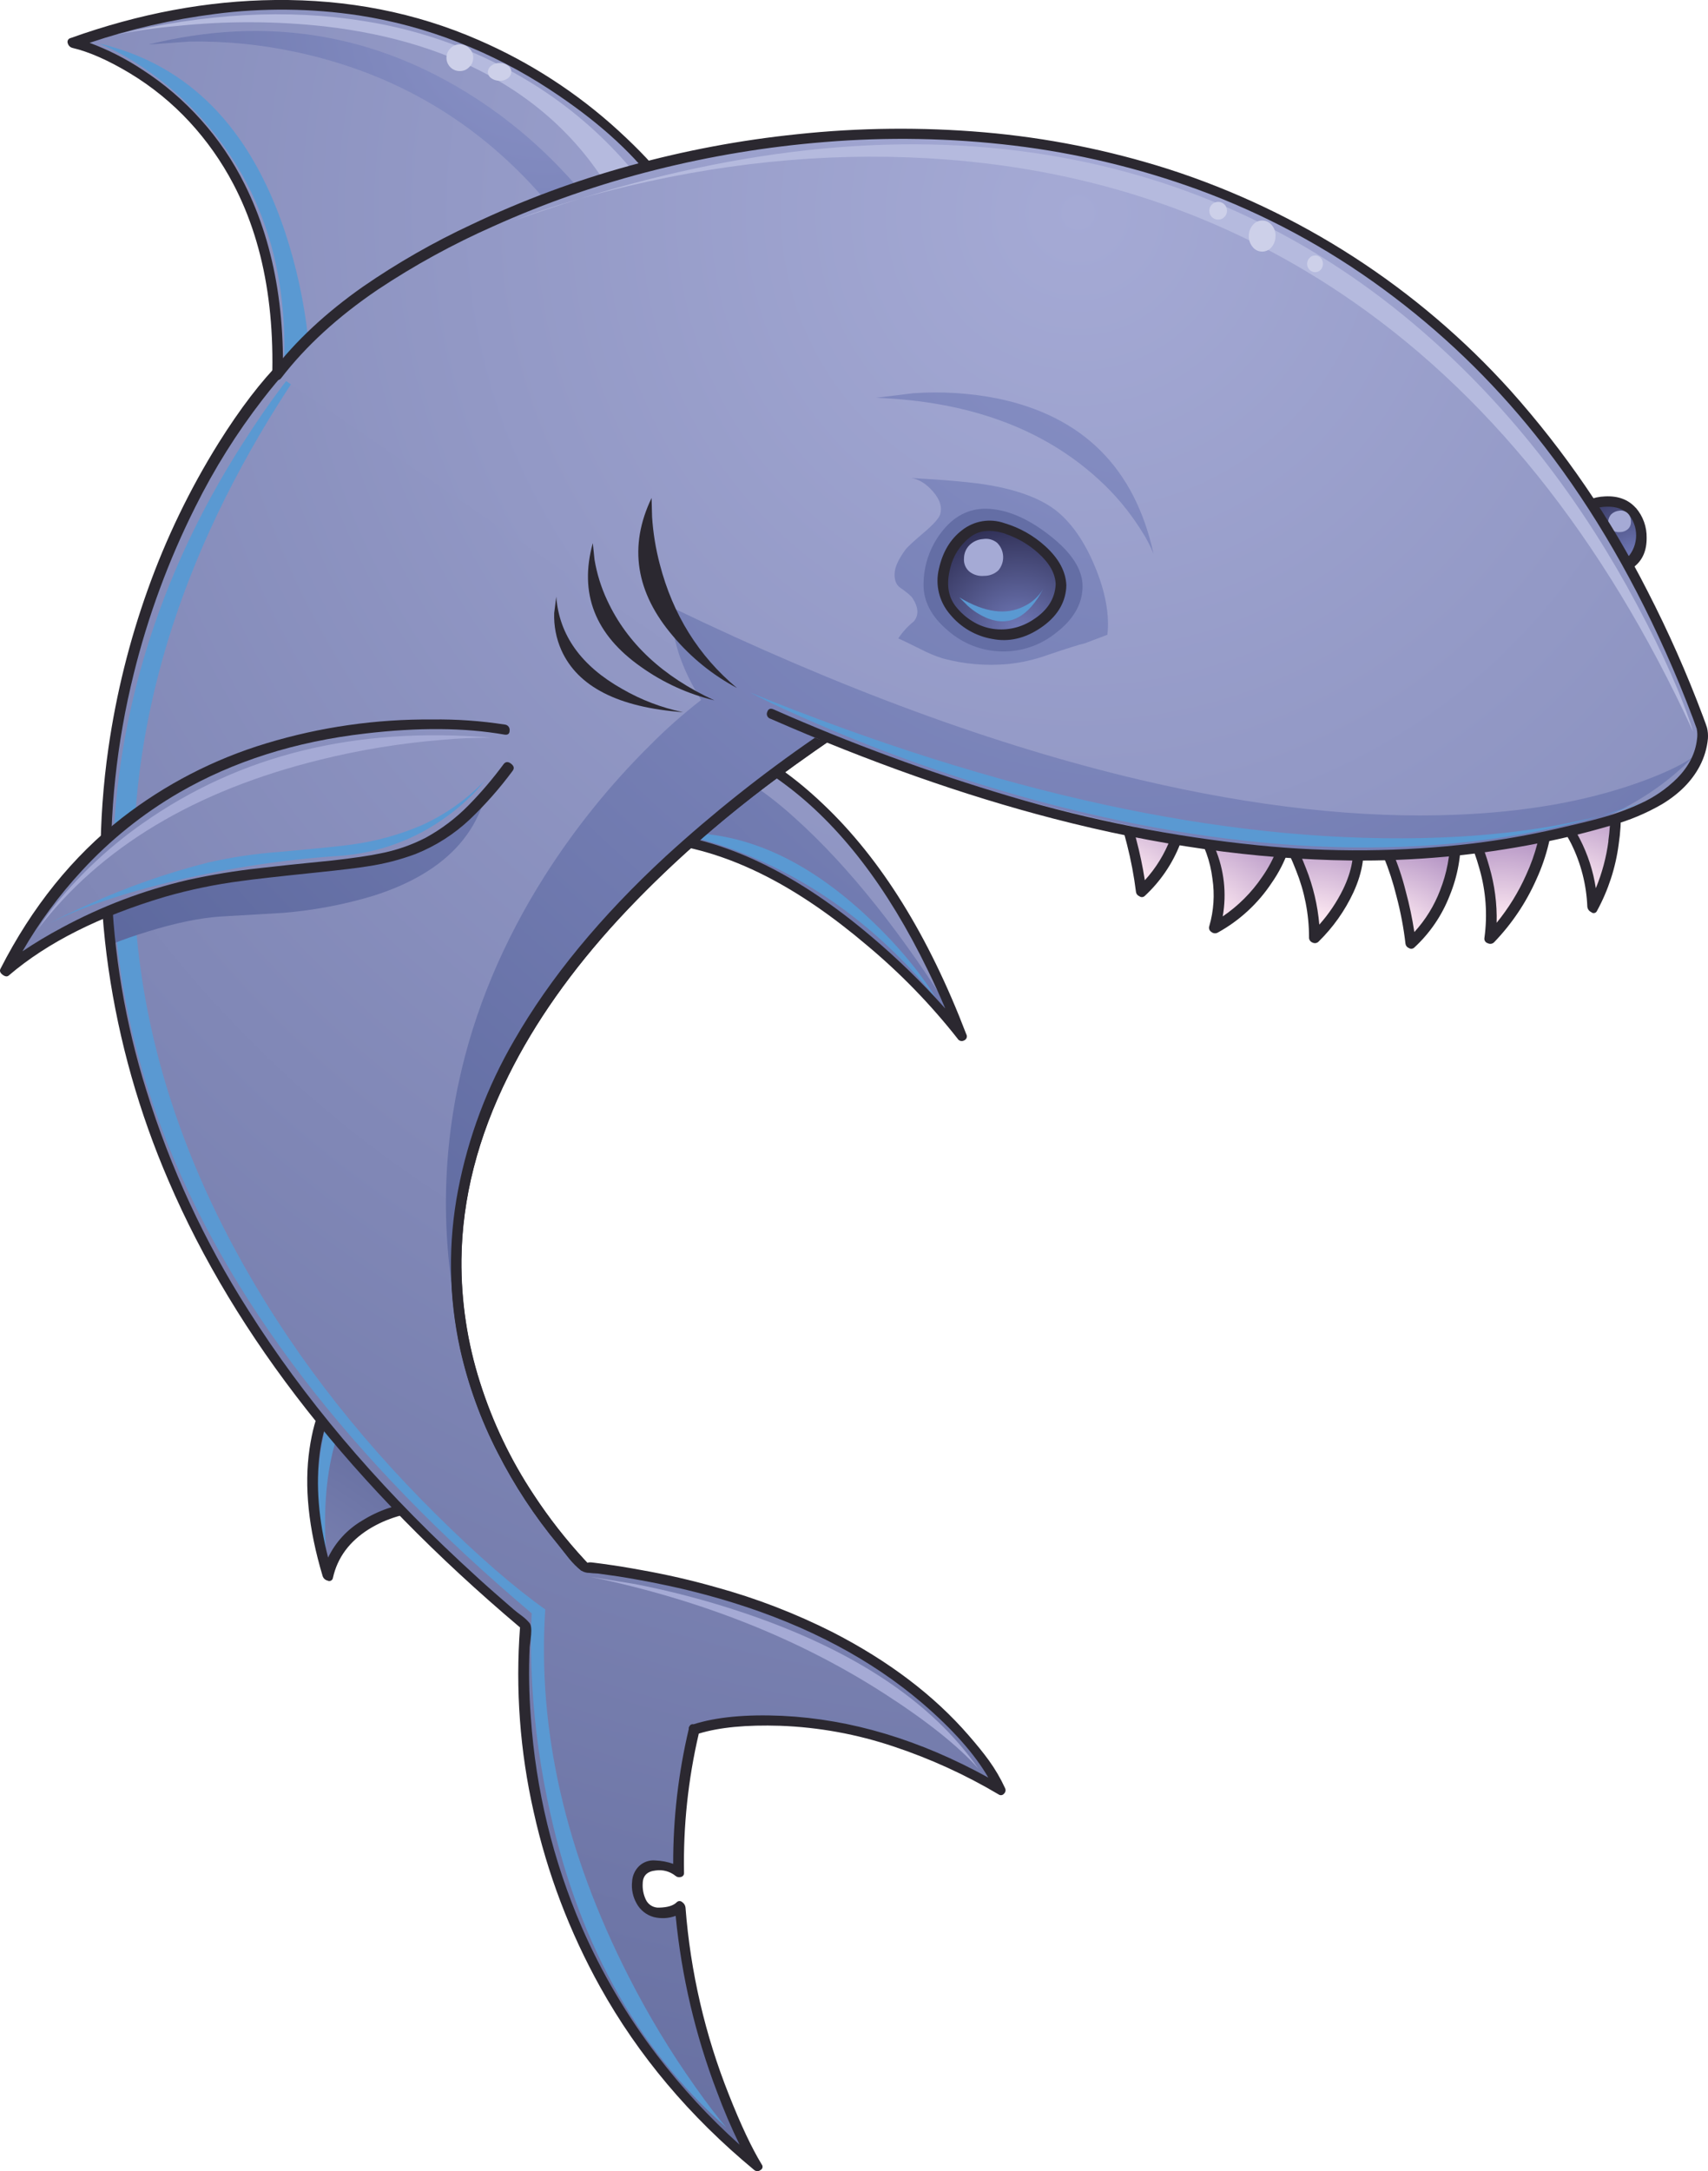 <?xml version="1.0" encoding="iso-8859-1"?>
<!-- Generator: Adobe Illustrator 20.1.0, SVG Export Plug-In . SVG Version: 6.00 Build 0)  -->
<svg version="1.0" id="Layer_1" xmlns="http://www.w3.org/2000/svg" xmlns:xlink="http://www.w3.org/1999/xlink" x="0px" y="0px"
	 viewBox="0 0 641.73 815.31" enable-background="new 0 0 641.73 815.31" xml:space="preserve">
<title>sharks_0014</title>
<radialGradient id="SVGID_1_" cx="-199.455" cy="842.305" r="207.51" gradientTransform="matrix(0.98 0.02 0.02 -0.92 221.15 1456.93)" gradientUnits="userSpaceOnUse">
	<stop  offset="0" style="stop-color:#A5AAD5"/>
	<stop  offset="1" style="stop-color:#5C6598"/>
</radialGradient>
<path fill="url(#SVGID_1_)" d="M121,532.93c-1.31,3.901-2.241,7.92-2.78,12c-1.953,14.133-0.31,29.763,4.93,46.89
	c0.913-4.167,3.16-8.383,6.74-12.65c7.133-8.5,17.327-12.947,30.58-13.34l-37.77-36.96L121,532.93z"/>
<path fill="#5A99D2" d="M130.07,531l1.86-3l-1.42-14.17c-8,16.22-11.73,32.583-11.19,49.09c0.26,8.24,1.32,14.867,3.18,19.88
	c-1.073-16.38,0.18-30.43,3.76-42.15C127.222,537.32,128.498,534.089,130.07,531z"/>
<radialGradient id="SVGID_2_" cx="-199.455" cy="842.335" r="955.32" gradientTransform="matrix(0.98 0.02 0.02 -0.92 583.84 858.63)" gradientUnits="userSpaceOnUse">
	<stop  offset="0" style="stop-color:#A5AAD5"/>
	<stop  offset="1" style="stop-color:#5C6598"/>
</radialGradient>
<path fill="url(#SVGID_2_)" d="M234.56,53.6c-12.576-12.061-26.764-22.319-42.16-30.48c-21.478-11.488-45.05-18.531-69.31-20.71
	c-30.667-2.8-62.58,1.777-95.74,13.73c4.696,1.224,9.248,2.943,13.58,5.13c10.775,5.099,20.587,12.025,29,20.47
	c27.333,27.253,38.42,66.38,33.26,117.38l145.58-89.89C244.489,63.623,239.735,58.394,234.56,53.6z"/>
<path fill="#2B2830" d="M250.58,68.64c-0.075-0.175-0.173-0.34-0.29-0.49c-3.94-5.373-9.94-11.757-18-19.15
	c-15.516-14.167-33.278-25.656-52.56-34C156.137,4.713,130.68-0.287,103.36,0C78.027,0.26,52.4,5.03,26.48,14.31
	c-0.784,0.188-1.268,0.976-1.08,1.76c0.02,0.082,0.046,0.163,0.08,0.24c0.239,0.843,0.917,1.49,1.77,1.69
	c6.253,1.467,13.467,4.657,21.64,9.57c8.238,4.983,15.738,11.096,22.28,18.16c6.508,7.041,12.059,14.908,16.51,23.4
	c12.567,23.933,17.06,53.81,13.48,89.63c-0.077,0.798,0.35,1.559,1.07,1.91c0.685,0.441,1.565,0.441,2.25,0l145.61-89.83
	c0.705-0.303,1.031-1.121,0.728-1.826C250.759,68.877,250.679,68.751,250.58,68.64 M172.08,15.84
	c12.046,4.704,23.571,10.646,34.39,17.73c17.087,11.187,30.243,22.853,39.47,35L105.55,155.2c2.76-33.653-1.783-62.32-13.63-86
	c-4.349-8.772-9.87-16.913-16.41-24.2c-6.486-7.274-13.931-13.632-22.13-18.9c-6.171-4.084-12.792-7.446-19.73-10.02
	c15.316-5.165,31.107-8.796,47.14-10.84c17.938-2.321,36.112-2.139,54,0.54C147.552,7.754,160.057,11.128,172.08,15.84z"/>
<radialGradient id="SVGID_3_" cx="-199.442" cy="812.533" r="361.92" gradientTransform="matrix(0.98 0.019 0.019 -0.98 385.082 801.242)" gradientUnits="userSpaceOnUse">
	<stop  offset="0" style="stop-color:#8C94C9"/>
	<stop  offset="1" style="stop-color:#47548A"/>
</radialGradient>
<path fill="url(#SVGID_3_)" d="M212.23,84.22l9.62-7.67c-3.361-4.583-7.036-8.927-11-13c-9.642-10.141-20.447-19.11-32.19-26.72
	C140.993,12.483,100.033,5.78,55.78,16.72l15.58-1.12c13.099-0.188,26.178,1.073,39,3.76C152,28.02,185.957,49.64,212.23,84.22z"/>
<path fill="#5A99D2" d="M50.11,23c10.032,6.225,19.072,13.921,26.82,22.83c25.107,28.78,34.42,66.033,27.94,111.76l12-13.92
	c-0.047-5.765-0.438-11.522-1.17-17.24c-1.504-13.368-4.386-26.545-8.6-39.32C93.947,47.777,70.713,24.2,37.4,16.38l3.52,1.56
	C44.072,19.461,47.139,21.15,50.11,23z"/>
<path fill="#B5BADE" d="M186.79,30.05c22.667,13.127,39.333,31.867,50,56.22L247,77c-3.225-5.373-6.955-10.426-11.14-15.09
	c-10.297-11.871-22.317-22.128-35.66-30.43c-19.325-12.039-40.883-20.049-63.38-23.55c-28.667-4.667-59.733-2.973-93.2,5.08
	c7.49-1.485,15.054-2.563,22.66-3.23c18.578-1.956,37.313-1.906,55.88,0.15C147.14,12.83,168.683,19.537,186.79,30.05z"/>
<path fill="#CDD0E9" d="M177.8,21.8c0.058-1.338-0.459-2.637-1.42-3.57c-0.903-0.99-2.18-1.556-3.52-1.56
	c-1.338-0.058-2.637,0.459-3.57,1.42c-1.996,1.908-2.068,5.073-0.16,7.069c0.003,0.004,0.007,0.007,0.01,0.011
	c0.917,0.964,2.189,1.51,3.52,1.51c1.338,0.058,2.637-0.459,3.57-1.42C177.214,24.377,177.783,23.122,177.8,21.8z"/>
<path fill="#CDD0E9" d="M192.11,27.07c0.014-0.949-0.443-1.844-1.22-2.39c-0.908-0.662-2.006-1.013-3.13-1
	c-1.104-0.064-2.195,0.266-3.08,0.93c-0.803,0.517-1.312,1.386-1.37,2.34c-0.014,0.949,0.443,1.844,1.22,2.39
	c0.913,0.653,2.008,1.003,3.13,1c1.119,0.059,2.225-0.269,3.13-0.93C191.574,28.882,192.063,28.014,192.11,27.07z"/>
<radialGradient id="SVGID_4_" cx="-199.423" cy="778.473" r="831.06" gradientTransform="matrix(0.98 0.02 0.02 -1.05 564.05 900.77)" gradientUnits="userSpaceOnUse">
	<stop  offset="0" style="stop-color:#A5AAD5"/>
	<stop  offset="1" style="stop-color:#5C6598"/>
</radialGradient>
<path fill="url(#SVGID_4_)" d="M278,282.1l-9.18-3.42l-24,35.66c26.087,1.827,53.327,14.803,81.72,38.93
	c14.2,12.08,25.793,23.967,34.78,35.66c-15.6-40.9-35.707-71.543-60.32-91.93C294.012,291.057,286.28,286.049,278,282.1z"/>
<radialGradient id="SVGID_5_" cx="-199.452" cy="812.533" r="729.16" gradientTransform="matrix(0.98 0.019 0.019 -0.98 663.262 913.342)" gradientUnits="userSpaceOnUse">
	<stop  offset="0" style="stop-color:#8C94C9"/>
	<stop  offset="1" style="stop-color:#47548A"/>
</radialGradient>
<path fill="url(#SVGID_5_)" d="M318.08,347c15.04,11.109,29.05,23.549,41.86,37.17c-20.58-33.153-41.013-58.82-61.3-77
	c-5.556-5.085-11.52-9.707-17.83-13.82l-6.4-3.57l-35.51,27.6C259.633,313.207,286.027,323.08,318.08,347z"/>
<path fill="#5A99D2" d="M351.54,374.62c-6.74-10.873-15.94-21.603-27.6-32.19c-23.287-21.167-47.14-31-71.56-29.5l9,1.76
	c8.018,2.026,15.847,4.74,23.4,8.11C310.207,334.027,332.46,351.3,351.54,374.62z"/>
<path fill="#2B2830" d="M267.87,276.73c-0.303,0.153-0.556,0.389-0.73,0.68l-24,35.71c-0.569,1.023-0.201,2.314,0.822,2.883
	c0.229,0.127,0.479,0.211,0.738,0.247c14.233,1.073,28.707,5.387,43.42,12.94c12.18,6.253,24.733,14.867,37.66,25.84
	c12.517,10.455,23.912,22.185,34,35c0.489,0.857,1.578,1.161,2.44,0.68c0.841-0.321,1.263-1.262,0.943-2.104
	c-0.031-0.082-0.069-0.161-0.113-0.236c-14.167-37.027-32.043-65.78-53.63-86.26c-12.833-12.247-25.37-20.387-37.61-24.42
	c-0.86-0.287-1.723-0.547-2.59-0.78c-0.409-0.26-0.915-0.315-1.37-0.15 M355.09,378.65c-8.623-9.672-17.926-18.716-27.84-27.06
	c-27.107-22.993-53.42-35.92-78.94-38.78l21.49-31.9c2.041,0.637,4.044,1.388,6,2.25c6.742,3.074,13.13,6.873,19.05,11.33
	c20.667,15.333,38.577,38.6,53.73,69.8c2.28,4.64,4.457,9.417,6.53,14.33L355.09,378.65z"/>
<path fill="#2B2830" d="M162.36,566.58c0.277-0.649,0.099-1.404-0.44-1.86l-37.76-36.88c-0.189-0.193-0.405-0.358-0.64-0.49
	c-1.107-0.847-1.937-0.75-2.49,0.29l0,0c-0.167,0.327-0.347,0.66-0.54,1c-1.827,3.753-3.227,8.913-4.2,15.48
	c-2.053,14-0.41,29.907,4.93,47.72c0.272,0.86,0.98,1.511,1.86,1.71c0.667,0.357,1.497,0.105,1.854-0.562
	c0.073-0.137,0.122-0.285,0.146-0.438c1.693-7.62,6.203-13.727,13.53-18.32c6.71-4.128,14.394-6.402,22.27-6.59
	c0.696,0.003,1.311-0.453,1.51-1.12 M122.87,533.79l0.64-1.66l32.73,31.95c-7.201,0.761-14.134,3.156-20.27,7
	c-5.503,3.254-9.921,8.062-12.7,13.82c-3.607-14.2-4.65-27.307-3.13-39.32c0.503-3.992,1.411-7.922,2.71-11.73L122.87,533.79z"/>
<radialGradient id="SVGID_6_" cx="-199.452" cy="812.533" r="897.17" gradientTransform="matrix(0.98 0.019 0.019 -0.98 585.162 880.032)" gradientUnits="userSpaceOnUse">
	<stop  offset="0" style="stop-color:#A5AAD5"/>
	<stop  offset="1" style="stop-color:#5C6598"/>
</radialGradient>
<path fill="url(#SVGID_6_)" d="M354,248.88c-5.86-6.58-13.677-14.623-23.45-24.13c-18.438-18.048-38.05-34.855-58.71-50.31
	c-27.387-20.353-52.853-34.797-76.4-43.33c-29.407-10.667-54.937-11.71-76.59-3.13c-4.167,1.66-9.75,6.513-16.75,14.56
	c-8.69,10.25-16.391,21.299-23,33c-19.605,33.971-32.187,71.534-37,110.46c-6.58,51.52,0.437,102.223,21.05,152.11
	c25.173,60.993,69.95,118.47,134.33,172.43c-2.28,26.933,0.537,54.58,8.45,82.94c13.287,47.773,39.437,87.773,78.45,120
	c-4.073-6.74-8.34-15.857-12.8-27.35c-8.751-22.418-14.142-46.006-16-70c-0.868,0.742-1.894,1.275-3,1.56
	c-1.629,0.572-3.358,0.803-5.08,0.68c-4.627-0.327-7.247-3.193-7.86-8.6c-0.667-6,1.5-9.043,6.5-9.13c1.899,0.028,3.78,0.366,5.57,1
	c1.195,0.306,2.322,0.835,3.32,1.56c-0.378-18.055,1.592-36.083,5.86-53.63l8.65-2c7.937-1.229,15.976-1.671,24-1.32
	c27.333,1.073,54.77,9.74,82.31,26c-1.871-3.873-4.112-7.557-6.69-11c-6.918-9.478-15.04-18.016-24.16-25.4
	c-31.1-25.467-72.913-41.31-125.44-47.53c-12.43-13.071-22.874-27.896-31-44c-12.667-25.04-18.333-50.707-17-77
	c1.627-34.127,15.137-67.9,40.53-101.32C242.73,325.633,290.033,286.593,354,248.88z"/>
<radialGradient id="SVGID_7_" cx="250.096" cy="-324.228" r="28.96" gradientTransform="matrix(-0.68 0.7 0.74 0.65 1023.89 244.34)" gradientUnits="userSpaceOnUse">
	<stop  offset="0" style="stop-color:#717AB9"/>
	<stop  offset="1" style="stop-color:#323259"/>
</radialGradient>
<path fill="url(#SVGID_7_)" d="M612.43,191.15c-2.573-2.213-5.907-3.11-10-2.69c-3.661,0.221-7.116,1.767-9.72,4.35
	c-2.485,2.528-3.872,5.935-3.86,9.48c-0.133,3.907,1.087,6.967,3.66,9.18c2.573,2.213,6.09,3.257,10.55,3.13
	c4.427-0.16,7.83-1.463,10.21-3.91s3.487-5.753,3.32-9.92C616.423,196.637,615.037,193.43,612.43,191.15z"/>
<path fill="#2B2830" d="M614.58,190.71c-2.8-3.127-6.66-4.56-11.58-4.3c-4.325,0.154-8.451,1.854-11.63,4.79
	c-3.03,2.794-4.688,6.771-4.54,10.89c-0.06,3.782,1.378,7.434,4,10.16c0.158,0.243,0.358,0.457,0.59,0.63l0.64,0.49
	c6.686,4.484,15.473,4.268,21.93-0.54c3.16-2.473,4.723-6.087,4.69-10.84c0.087-4.131-1.355-8.148-4.05-11.28 M602.13,212.79
	c-3.065,0.055-6.06-0.924-8.5-2.78c-2.207-2.141-3.229-5.225-2.74-8.26c0.244-3.044,1.6-5.892,3.81-8
	c2.415-2.212,5.565-3.448,8.84-3.47c3.713-0.16,6.61,0.93,8.69,3.27c3.86,5.123,3.184,12.343-1.56,16.66
	c-2.462,1.861-5.51,2.777-8.59,2.58L602.13,212.79z"/>
<path fill="#A5AAD5" d="M611.41,192.61c-0.831-0.702-1.927-1.005-3-0.83c-1.12,0.09-2.177,0.555-3,1.32
	c-0.751,0.79-1.17,1.839-1.17,2.93c-0.08,1.051,0.334,2.079,1.12,2.78c0.896,0.752,2.056,1.112,3.22,1
	c1.177,0.013,2.314-0.423,3.18-1.22c0.763-0.801,1.129-1.901,1-3C612.77,194.447,612.276,193.357,611.41,192.61z"/>
<radialGradient id="SVGID_8_" cx="-286.057" cy="784.781" r="49.35" gradientTransform="matrix(0.96 0.2 0.19 -0.8 544.45 1020.65)" gradientUnits="userSpaceOnUse">
	<stop  offset="0.25" style="stop-color:#FCE7F1"/>
	<stop  offset="1" style="stop-color:#B292C3"/>
</radialGradient>
<path fill="url(#SVGID_8_)" d="M443.86,308.18c0.809-3.487,1.347-7.03,1.61-10.6l0.1-4.25l-34.09-5.18
	c5.633,5.24,10.21,14.603,13.73,28.09c1.64,6.108,2.833,12.328,3.57,18.61C436.2,328.283,441.227,319.393,443.86,308.18z"/>
<path fill="#2B2830" d="M409.67,287.18c-0.472,0.633-0.342,1.527,0.29,2c3.687,3.731,6.608,8.147,8.6,13
	c2.004,4.852,3.636,9.85,4.88,14.95c1.5,5.88,2.629,11.848,3.38,17.87c0.112,0.711,0.597,1.306,1.27,1.56
	c0.6,0.464,1.449,0.421,2-0.1c5.842-5.401,10.385-12.053,13.29-19.46c3.047-7.395,4.479-15.356,4.2-23.35
	c-0.016-0.286-0.084-0.568-0.2-0.83c-0.181-0.807-0.884-1.39-1.71-1.42l-34.09-5.18c-0.773-0.153-1.553,0.227-1.91,0.93
	 M443.57,294.92c0.001,6.847-1.292,13.633-3.81,20c-2.192,5.77-5.456,11.074-9.62,15.63c-0.808-5.149-1.883-10.252-3.22-15.29
	c-1.286-5.135-3.002-10.153-5.13-15c-1.476-3.369-3.346-6.551-5.57-9.48L443.57,294.92z"/>
<radialGradient id="SVGID_9_" cx="-336.125" cy="772.652" r="69.71" gradientTransform="matrix(0.92 0.34 0.25 -0.59 558.93 916.87)" gradientUnits="userSpaceOnUse">
	<stop  offset="0.25" style="stop-color:#FCE7F1"/>
	<stop  offset="1" style="stop-color:#B292C3"/>
</radialGradient>
<path fill="url(#SVGID_9_)" d="M436.15,296c12.567,8.433,19.683,19.717,21.35,33.85c0.906,6.237,0.491,12.594-1.22,18.66
	c11.127-5.894,19.812-15.532,24.52-27.21c1.54-3.7,2.703-7.546,3.47-11.48l0.63-4.74L436.15,296z"/>
<path fill="#2B2830" d="M448.9,311.51c3.576,5.585,5.846,11.906,6.64,18.49c0.891,5.925,0.492,11.973-1.17,17.73
	c-0.321,0.84,0.008,1.789,0.78,2.25c0.689,0.577,1.666,0.657,2.44,0.2c8.146-4.499,15.083-10.901,20.22-18.66
	c5.362-7.667,8.507-16.663,9.09-26c0.081-0.624-0.155-1.247-0.63-1.66c-0.338-0.315-0.763-0.521-1.22-0.59l-48.8-9.09
	c-0.783-0.287-1.65,0.115-1.937,0.898c-0.026,0.072-0.047,0.146-0.063,0.222c-0.362,0.812-0.045,1.765,0.73,2.2
	c5.502,3.705,10.216,8.463,13.87,14 M456.52,318.63c-2.917-7.415-7.514-14.052-13.43-19.39l39.66,7.38
	c-0.882,8.172-3.824,15.986-8.55,22.71c-3.951,5.827-8.973,10.849-14.8,14.8c1.527-8.593,0.541-17.444-2.84-25.49L456.52,318.63z"/>
<radialGradient id="SVGID_10_" cx="-199.489" cy="811.458" r="45.02" gradientTransform="matrix(0.98 0.02 0.02 -0.98 769.32 1142.23)" gradientUnits="userSpaceOnUse">
	<stop  offset="0.25" style="stop-color:#FCE7F1"/>
	<stop  offset="1" style="stop-color:#B292C3"/>
</radialGradient>
<path fill="url(#SVGID_10_)" d="M606.77,307.11c0.1-3.964-0.08-7.931-0.54-11.87l-0.68-4.64L574,298.37
	c9.507,3.68,16.393,11.853,20.66,24.52c2.041,5.758,3.243,11.78,3.57,17.88C603.663,331.257,606.51,320.037,606.77,307.11z"/>
<path fill="#2B2830" d="M605.94,288.84c-0.414-0.124-0.856-0.124-1.27,0l-31.55,7.77c-0.704,0.108-1.188,0.766-1.08,1.471
	c0.015,0.099,0.042,0.196,0.08,0.289c0.077,0.799,0.583,1.493,1.32,1.81c7.133,2.867,12.783,8.45,16.95,16.75
	c3.626,7.34,5.67,15.36,6,23.54c0.088,0.897,0.649,1.679,1.47,2.05c0.538,0.509,1.386,0.485,1.894-0.053
	c0.107-0.113,0.194-0.244,0.256-0.387c4.255-7.781,7.026-16.286,8.17-25.08c1.271-8.566,1.089-17.285-0.54-25.79
	c-0.016-0.15-0.05-0.298-0.1-0.44v-0.24c-0.103-0.834-0.734-1.505-1.56-1.66 M604.32,315.87c-0.801,6.075-2.394,12.019-4.74,17.68
	c-0.981-6.455-3.008-12.707-6-18.51c-3.667-7.08-8.373-12.373-14.12-15.88L604,293c1.271,7.54,1.365,15.231,0.28,22.8L604.32,315.87
	z"/>
<radialGradient id="SVGID_11_" cx="-199.457" cy="861.082" r="48.07" gradientTransform="matrix(0.98 0.02 0.02 -0.88 742.08 1116.93)" gradientUnits="userSpaceOnUse">
	<stop  offset="0.25" style="stop-color:#FCE7F1"/>
	<stop  offset="1" style="stop-color:#B292C3"/>
</radialGradient>
<path fill="url(#SVGID_11_)" d="M578.83,319.13c1.144-4.002,1.993-8.083,2.54-12.21l0.44-4.84l-35.12-0.68
	c7.036,10.568,11.457,22.657,12.9,35.27c0.78,5.261,0.831,10.605,0.15,15.88C568.838,343.211,575.407,331.71,578.83,319.13z"/>
<path fill="#2B2830" d="M544.83,300.56c-0.164,0.656-0.041,1.351,0.34,1.91c4.765,7.335,8.374,15.358,10.7,23.79
	c2.425,8.422,3.058,17.258,1.86,25.94c-0.161,0.895,0.391,1.765,1.27,2c0.794,0.422,1.772,0.262,2.39-0.39
	c6.636-6.89,12.011-14.891,15.88-23.64c3.996-8.709,6.222-18.124,6.55-27.7c0.085-0.894-0.464-1.727-1.32-2
	c-0.342-0.192-0.728-0.292-1.12-0.29l-35.07-0.68c-0.691-0.118-1.347,0.347-1.465,1.039c-0.002,0.01-0.003,0.021-0.005,0.031
	 M579.71,304c-0.597,8.487-2.732,16.796-6.3,24.52c-2.878,6.467-6.608,12.521-11.09,18c0.182-7.1-0.743-14.185-2.74-21
	c-2.166-7.748-5.354-15.174-9.48-22.08L579.71,304z"/>
<radialGradient id="SVGID_12_" cx="-286.057" cy="784.781" r="49.35" gradientTransform="matrix(0.96 0.2 0.19 -0.8 645.76 1040.04)" gradientUnits="userSpaceOnUse">
	<stop  offset="0.25" style="stop-color:#FCE7F1"/>
	<stop  offset="1" style="stop-color:#B292C3"/>
</radialGradient>
<path fill="url(#SVGID_12_)" d="M545.17,327.58c0.809-3.487,1.347-7.03,1.61-10.6l0.1-4.25l-34.14-5.18
	c5.633,5.273,10.21,14.653,13.73,28.14c1.626,6.109,2.806,12.329,3.53,18.61C537.48,347.687,542.537,338.78,545.17,327.58z"/>
<path fill="#2B2830" d="M548.84,313.12c-0.005-0.184-0.039-0.366-0.1-0.54c-0.032-0.95-0.809-1.705-1.76-1.71l-34.14-5.23
	c-0.773-0.153-1.553,0.227-1.91,0.93c-0.436,0.658-0.312,1.539,0.29,2.05c3.699,3.721,6.622,8.14,8.6,13
	c1.998,4.871,3.63,9.885,4.88,15c1.548,5.838,2.674,11.78,3.37,17.78c0.095,0.729,0.583,1.348,1.27,1.61
	c0.625,0.404,1.442,0.343,2-0.15c5.852-5.384,10.398-12.033,13.29-19.44c3.05-7.377,4.482-15.322,4.2-23.3 M528.17,334.71
	c-1.281-5.16-2.979-10.206-5.08-15.09c-1.467-3.347-3.32-6.512-5.52-9.43l27.31,4.15c0,6.847-1.293,13.633-3.81,20
	c-2.205,5.784-5.486,11.098-9.67,15.66C530.616,344.846,529.538,339.741,528.17,334.71L528.17,334.71z"/>
<radialGradient id="SVGID_13_" cx="-199.405" cy="842.275" r="46.5" gradientTransform="matrix(0.98 0.02 0.02 -0.92 671.47 1133.35)" gradientUnits="userSpaceOnUse">
	<stop  offset="0.25" style="stop-color:#FCE7F1"/>
	<stop  offset="1" style="stop-color:#B292C3"/>
</radialGradient>
<path fill="url(#SVGID_13_)" d="M509.66,313.26l-33.26-10.11c7.295,10.281,12.537,21.873,15.44,34.14
	c1.251,4.888,1.922,9.905,2,14.95c8.533-8.333,13.727-17.333,15.58-27c0.574-2.859,0.786-5.778,0.63-8.69L509.66,313.26z"/>
<path fill="#2B2830" d="M511.61,313.12c-0.129-0.78-0.705-1.411-1.47-1.61l-0.39-0.15l-33.26-10.06
	c-0.661-0.308-1.446-0.022-1.754,0.639c-0.021,0.046-0.04,0.093-0.056,0.141c-0.328,0.7-0.252,1.523,0.2,2.15
	c4.92,7.026,8.972,14.621,12.07,22.62c3.215,7.964,4.872,16.471,4.88,25.06c-0.076,0.904,0.466,1.745,1.32,2.05
	c0.789,0.406,1.752,0.224,2.34-0.44c5.397-5.297,9.8-11.519,13-18.37c3.647-7.913,4.673-15.247,3.08-22 M508,314.68
	c1.093,5.933-0.03,12.35-3.37,19.25c-2.364,4.814-5.372,9.285-8.94,13.29c-0.624-7.256-2.309-14.382-5-21.15
	c-2.654-6.887-6.005-13.484-10-19.69L508,314.68z"/>
<path fill="#A5AAD5" d="M278.86,605.46c-13.154-4.406-26.583-7.947-40.2-10.6l-16.85-2.74c41.647,8.667,78.443,23.273,110.39,43.82
	c16,10.293,27.803,19.703,35.41,28.23C349.997,638.937,320.413,619.367,278.86,605.46z"/>
<path fill="#5A99D2" d="M120.5,128c-9.18,9.38-19.08,22.423-29.7,39.13c-21.293,33.433-35.603,68.45-42.93,105.05
	c-10.293,51.253-5.897,102.053,13.19,152.4c23.867,62.947,70.107,123.37,138.72,181.27l-0.24,5.32c-0.1,4.593-0.067,9.493,0.1,14.7
	c0.587,16.613,2.564,33.147,5.91,49.43c10.667,52.333,33.137,93.56,67.41,123.68c-3.127-3.58-7.003-8.643-11.63-15.19
	c-9.373-13.208-17.765-27.085-25.11-41.52c-23.867-46.793-34.32-92.757-31.36-137.89c-11.753-8.333-25.42-20.22-41-35.66
	c-31.133-30.807-56.24-63.827-75.32-99.06c-26.733-49.367-39.5-99.647-38.3-150.84C51.787,254.84,75.207,191.233,120.5,128z"/>
<radialGradient id="SVGID_14_" cx="-199.452" cy="812.523" r="651.16" gradientTransform="matrix(0.98 0.019 0.019 -0.98 557.272 880.122)" gradientUnits="userSpaceOnUse">
	<stop  offset="0" style="stop-color:#8C94C9"/>
	<stop  offset="1" style="stop-color:#47548A"/>
</radialGradient>
<path fill="url(#SVGID_14_)" d="M42.44,354.39c3.647-1.5,8.077-3.047,13.29-4.64c10.353-3.193,19.373-5.05,27.06-5.57
	c3.093-0.193,10.927-0.65,23.5-1.37c11.427-0.933,22.725-3.057,33.71-6.34c29.047-9.12,43.813-26.313,44.3-51.58
	c-18.467,3.84-38.363,8.563-59.69,14.17c-42.593,11.2-70.927,21.247-85,30.14L42.44,354.39z"/>
<path fill="#2B2830" d="M356,249.23c0.014-0.502-0.16-0.991-0.49-1.37c-20.58-23.153-45.167-45.867-73.76-68.14
	c-24.553-19.147-47.95-33.813-70.19-44c-27.127-12.373-51.533-17.273-73.22-14.7c-4.061,0.463-8.091,1.164-12.07,2.1
	c-3.982,0.962-7.801,2.509-11.33,4.59c-3.299,2.22-6.347,4.792-9.09,7.67c-7.687,7.687-15.6,18.02-23.74,31
	c-10.824,17.359-19.749,35.832-26.62,55.1c-6.889,19.257-11.831,39.157-14.75,59.4c-3.957,27.441-3.957,55.309,0,82.75
	c3.976,27.448,11.562,54.25,22.56,79.71c25.24,58.84,69.267,114.77,132.08,167.79c-1.75,23.213-0.021,46.558,5.13,69.26
	c5.109,23.026,13.53,45.19,25,65.8c14.327,25.727,33.59,48.603,57.79,68.63c0.665,0.613,1.676,0.655,2.39,0.1
	c0.696-0.312,1.007-1.128,0.695-1.824c-0.053-0.118-0.122-0.228-0.205-0.326c-3.78-6.22-7.883-14.93-12.31-26.13
	c-8.958-22.471-14.458-46.17-16.31-70.29c-0.075-0.807-0.503-1.539-1.17-2c-0.554-0.594-1.484-0.626-2.078-0.072
	c-0.025,0.023-0.049,0.047-0.072,0.072c-1.273,1.267-3.47,1.933-6.59,2c-2.123,0.116-4.104-1.072-5-3
	c-0.902-1.904-1.305-4.007-1.17-6.11c0.067-2.9,1.693-4.513,4.88-4.84c2.667-0.389,5.375,0.354,7.47,2.05
	c0.553,0.47,1.311,0.618,2,0.39c0.702-0.129,1.202-0.757,1.17-1.47c-0.327-17.619,1.537-35.211,5.55-52.37
	c7.727-2.36,17.92-3.337,30.58-2.93c14.496,0.532,28.84,3.149,42.59,7.77c13.764,4.567,26.997,10.602,39.47,18
	c0.648,0.477,1.559,0.348,2.05-0.29c0.568-0.523,0.726-1.355,0.39-2.05c-1.691-3.674-3.737-7.174-6.11-10.45
	c-1.953-2.7-4.493-5.843-7.62-9.43C350.94,636.673,333.973,623.8,313,613c-14.097-7.129-28.874-12.825-44.11-17
	c-9.182-2.605-18.491-4.741-27.89-6.4c-4.667-0.88-9.617-1.677-14.85-2.39l-3.86-0.49c-0.356-0.032-0.714-0.032-1.07,0
	c-0.36,0.067-0.507,0.133-0.44,0.2l-1.07-1.12c-7.028-7.6-13.417-15.768-19.1-24.42c-8.681-13.052-15.487-27.257-20.22-42.2
	c-4.774-14.933-7.137-30.533-7-46.21c0.26-22.96,6.153-46,17.68-69.12c9.867-19.9,23.673-39.487,41.42-58.76
	c17.725-18.982,37.138-36.313,58-51.78c20.856-15.435,42.527-29.735,64.92-42.84c0.452-0.257,0.717-0.751,0.68-1.27 M350.09,247.2
	l0.93,1c-40.047,23.767-73.653,48.173-100.82,73.22c-24.453,22.6-43.423,45.623-56.91,69.07
	c-10.157,17.414-17.292,36.423-21.1,56.22c-3.819,19.808-3.554,40.188,0.78,59.89c2.994,13.507,7.709,26.574,14.03,38.88
	c6.266,12.309,13.876,23.886,22.69,34.52c0.88,1.073,2.247,2.8,4.1,5.18c1.377,1.707,2.933,3.263,4.64,4.64
	c0.902,0.554,1.942,0.842,3,0.83c0.78,0.1,1.853,0.18,3.22,0.24l7.57,1.07c5.507,0.88,10.7,1.823,15.58,2.83
	c9.261,1.873,18.423,4.21,27.45,7c28.367,8.793,52.17,21.427,71.41,37.9c11.38,9.78,19.603,19.06,24.67,27.84
	c-25.78-14.213-51.587-21.947-77.42-23.2c-13.66-0.607-24.78,0.453-33.36,3.18c-0.59-0.16-1.21,0.127-1.47,0.68
	c-0.261,0.29-0.369,0.688-0.29,1.07c-3.925,16.596-5.892,33.596-5.86,50.65c-2.154-0.756-4.409-1.184-6.69-1.27
	c-2.244-0.212-4.471,0.553-6.11,2.1c-1.587,1.551-2.529,3.644-2.64,5.86c-0.306,2.848,0.292,5.721,1.71,8.21
	c1.359,2.489,3.668,4.321,6.4,5.08c2.735,0.682,5.613,0.529,8.26-0.44c2.189,22.573,7.396,44.751,15.48,65.94
	c2.507,6.808,5.361,13.483,8.55,20c-11.392-10.218-21.795-21.488-31.07-33.66c-11.299-14.811-20.777-30.927-28.23-48
	c-10.82-25.017-17.297-51.696-19.15-78.89c-0.684-8.759-0.831-17.553-0.44-26.33c0.26-1.92,0.44-3.467,0.54-4.64
	c0.193-2.213-0.003-3.68-0.59-4.4c-0.836-0.988-1.786-1.875-2.83-2.64c-1.433-1.073-2.477-1.887-3.13-2.44l-6.5-5.67
	c-4.073-3.547-8.583-7.633-13.53-12.26c-32.333-30.12-58.89-61.607-79.67-94.46C76.895,466.332,64.017,438.582,55,409.49
	c-15.931-50.673-17.589-104.757-4.79-156.31c5.361-21.757,13.143-42.846,23.2-62.87c7.076-14.233,15.537-27.735,25.26-40.31
	c3.613-4.667,6.593-8.217,8.94-10.65c3.141-3.427,6.742-6.402,10.7-8.84c5.86-3.42,14.947-5.47,27.26-6.15
	c11.14-0.62,23.433,0.91,36.88,4.59c13.278,3.725,26.128,8.833,38.34,15.24c12.207,6.397,24.015,13.526,35.36,21.35
	c32.987,22.447,64.27,49.69,93.85,81.73L350.09,247.2z"/>
<radialGradient id="SVGID_15_" cx="-199.452" cy="812.533" r="915.55" gradientTransform="matrix(0.98 0.019 0.019 -0.98 585.062 880.082)" gradientUnits="userSpaceOnUse">
	<stop  offset="0" style="stop-color:#A5AAD5"/>
	<stop  offset="1" style="stop-color:#5C6598"/>
</radialGradient>
<path fill="url(#SVGID_15_)" d="M2.1,364.6c5.667-4.853,13.643-10,23.93-15.44c20.379-10.782,42.563-17.737,65.45-20.52
	c9.213-1.14,20.807-2.393,34.78-3.76c10.667-1.207,18.923-2.703,24.77-4.49c7.23-2.213,13.976-5.776,19.88-10.5
	c6.187-4.947,12.88-12.193,20.08-21.74L189.57,274c-7.017-1.089-14.1-1.694-21.2-1.81c-17.118-0.552-34.241,0.955-51,4.49
	c-23.153,4.947-43.733,13.56-61.74,25.84C33.097,317.853,15.253,338.547,2.1,364.6z"/>
<path fill="#2B2830" d="M23.3,348.34c-5.1,2.705-10.057,5.672-14.85,8.89c6.284-10.897,13.77-21.054,22.32-30.28
	c10.637-11.551,22.956-21.432,36.54-29.31c20.353-11.76,43.637-19.153,69.85-22.18c20-2.347,37.437-2.217,52.31,0.39
	c1.333,0.227,2-0.277,2-1.51c0.142-1.095-0.63-2.099-1.726-2.241c-0.028-0.004-0.056-0.007-0.084-0.009
	c-9.017-1.402-18.136-2.041-27.26-1.91c-21.092-0.183-42.091,2.831-62.28,8.94c-19.658,5.917-38.055,15.409-54.27,28
	c-18.567,14.52-33.787,33.403-45.66,56.65c-0.427,0.813-0.15,1.58,0.83,2.3c0.98,0.72,1.777,0.77,2.39,0.15
	c14.427-12.313,33.957-22.133,58.59-29.46c9.349-2.682,18.885-4.657,28.53-5.91c4.667-0.667,14.333-1.757,29-3.27
	c8.793-0.913,14.98-1.663,18.56-2.25c6.17-0.908,12.226-2.463,18.07-4.64c7.546-3.016,14.456-7.427,20.37-13
	c5.871-5.6,11.248-11.696,16.07-18.22c0.713-0.947,0.517-1.843-0.59-2.69c-1.107-0.847-2.033-0.797-2.78,0.15
	c-4.028,5.463-8.436,10.635-13.19,15.48c-4.758,4.845-10.207,8.96-16.17,12.21c-5.36,2.751-11.084,4.724-17,5.86
	c-4.167,0.88-10.143,1.76-17.93,2.64c-12.147,1.207-21.263,2.167-27.35,2.88c-9.093,0.997-18.126,2.482-27.06,4.45
	C54.062,334.291,38.18,340.307,23.3,348.34z"/>
<path fill="#A5AAD5" d="M53.58,309.21c-11.103,7.774-21.183,16.916-30,27.21c-3.502,3.967-6.673,8.214-9.48,12.7
	c23.607-30.967,59.087-52.263,106.44-63.89c14.872-3.663,30.014-6.131,45.28-7.38c6.202-0.588,12.43-0.865,18.66-0.83
	C133.687,272.753,90.053,283.483,53.58,309.21z"/>
<path fill="#5A99D2" d="M32.92,339.79c-5.813,2.613-10.787,5.017-14.92,7.21c12.453-6.3,28.72-11.787,48.8-16.46
	c19.715-4.679,39.784-7.72,60-9.09c15.086-0.916,29.572-6.231,41.67-15.29c3.794-2.767,7.319-5.884,10.53-9.31l3.52-4.15
	c-6.877,7.32-15.141,13.201-24.31,17.3c-8.377,3.552-17.192,5.963-26.21,7.17c-3.487,0.52-12.487,1.433-27,2.74
	c-9.045,0.653-18.027,1.991-26.87,4C62.618,327.848,47.488,333.162,32.92,339.79z"/>
<radialGradient id="SVGID_16_" cx="-199.452" cy="812.533" r="925.15" gradientTransform="matrix(0.98 0.019 0.019 -0.98 585.112 880.032)" gradientUnits="userSpaceOnUse">
	<stop  offset="0" style="stop-color:#A5AAD5"/>
	<stop  offset="1" style="stop-color:#5C6598"/>
</radialGradient>
<path fill="url(#SVGID_16_)" d="M636.86,286.64c2.44-4.667,3.383-8.867,2.83-12.6c-27.547-75.16-68.593-131.887-123.14-170.18
	c-46.533-32.667-100.297-50.413-161.29-53.24c-26.925-1.21-53.902,0.527-80.45,5.18c-24.802,4.235-49.119,10.935-72.59,20
	c-20.651,7.787-40.389,17.81-58.86,29.89c-16.933,11.233-30.057,22.9-39.37,35L290,268.08
	c71.513,31.333,137.457,48.803,197.83,52.41c42.107,2.507,81.85-1.89,119.23-13.19C622.04,302.807,631.973,295.92,636.86,286.64z"/>
<radialGradient id="SVGID_17_" cx="-199.452" cy="812.533" r="723.54" gradientTransform="matrix(0.98 0.019 0.019 -0.98 622.082 875.392)" gradientUnits="userSpaceOnUse">
	<stop  offset="0" style="stop-color:#8C94C9"/>
	<stop  offset="1" style="stop-color:#47548A"/>
</radialGradient>
<path fill="url(#SVGID_17_)" d="M350.52,184.55c2.7,3.093,3.58,6.023,2.64,8.79c-0.487,1.4-2.457,3.583-5.91,6.55
	c-4,3.387-6.36,5.57-7.08,6.55c-2.407,3.287-3.74,6.07-4,8.35c-0.26,2.767,0.407,4.72,2,5.86c2.667,1.853,4.247,3.203,4.74,4.05
	c2.18,3.387,2.343,6.253,0.49,8.6c-2.29,1.833-4.283,4.009-5.91,6.45c1.333,0.553,4.117,1.887,8.35,4
	c2.704,1.428,5.532,2.606,8.45,3.52c7.935,2.135,16.186,2.846,24.37,2.1c5.065-0.516,10.049-1.648,14.84-3.37
	c7.393-2.507,12.117-3.99,14.17-4.45l8.4-3.18c0.813-7.227-0.603-15.417-4.25-24.57c-3.547-8.86-7.96-15.713-13.24-20.56
	c-5.667-5.213-14.54-8.88-26.62-11c-6.06-1.073-15.927-1.987-29.6-2.74C345.293,179.973,348.013,181.657,350.52,184.55z"/>
<radialGradient id="SVGID_18_" cx="-199.459" cy="812.518" r="744.12" gradientTransform="matrix(0.98 0.02 0.02 -0.98 605.28 903.96)" gradientUnits="userSpaceOnUse">
	<stop  offset="0" style="stop-color:#8C94C9"/>
	<stop  offset="1" style="stop-color:#47548A"/>
</radialGradient>
<path fill="url(#SVGID_18_)" d="M320.48,280.29c9.013,3.26,18.49,6.497,28.43,9.71c30.178,9.692,60.935,17.477,92.09,23.31
	c41.333,7.553,77.367,9.833,108.1,6.84c38.393-3.747,67.377-15.697,86.95-35.85c-4.527,3.193-11.61,6.483-21.25,9.87
	c-19.333,6.807-41.803,10.73-67.41,11.77c-35.92,1.467-75.587-2.897-119-13.09c-54.287-12.767-112.953-34.357-176-64.77l-0.1,2.54
	c0.054,2.378,0.315,4.747,0.78,7.08c1.5,8.14,4.953,16.527,10.36,25.16c-6.823,5.278-13.287,11.004-19.35,17.14
	c-14.947,14.807-28.186,31.243-39.47,49c-15.74,24.873-26.483,50.647-32.23,77.32c-6.766,31.445-6.425,64.004,1,95.3
	c-0.821-4.631-1.376-9.305-1.66-14c-1.059-17.907,0.94-35.864,5.91-53.1c7.1-25.56,19.867-50.34,38.3-74.34
	c23.087-30,54.42-57.94,94-83.82L320.48,280.29z"/>
<path fill="#2B2830" d="M247.89,211.86c-1.529-5.804-2.497-11.741-2.89-17.73l-0.19-7.13c-8.727,18.173-6.007,35.507,8.16,52
	c6.656,7.912,14.765,14.477,23.89,19.34C262.467,246.307,252.81,230.813,247.89,211.86z"/>
<path fill="#2B2830" d="M240.86,250.45c8.295,5.909,17.648,10.169,27.55,12.55c-19.333-8.893-32.75-21.397-40.25-37.51
	c-2.291-4.87-3.902-10.032-4.79-15.34l-0.64-6.2C217.49,222.803,223.533,238.303,240.86,250.45z"/>
<path fill="#2B2830" d="M209,224.07l-0.78,6.15c-0.167,4.784,0.752,9.543,2.69,13.92c6.153,13.74,21.393,21.507,45.72,23.3
	c-8.018-1.663-15.718-4.597-22.81-8.69C218.353,250.057,210.08,238.497,209,224.07z"/>
<path fill="#646EA5" d="M396.82,237.6c6.48-4.98,9.787-10.697,9.92-17.15c0.133-6.453-4.05-12.967-12.55-19.54
	c-8.24-6.413-16.103-9.703-23.59-9.87c-6.773-0.1-12.473,2.93-17.1,9.09c-4.174,5.516-6.454,12.233-6.5,19.15
	c-0.133,6.447,2.927,12.293,9.18,17.54C367.727,246.947,384.893,247.276,396.82,237.6z"/>
<radialGradient id="SVGID_19_" cx="-199.452" cy="812.533" r="723.53" gradientTransform="matrix(0.98 0.019 0.019 -0.98 622.082 875.392)" gradientUnits="userSpaceOnUse">
	<stop  offset="0" style="stop-color:#8C94C9"/>
	<stop  offset="1" style="stop-color:#47548A"/>
</radialGradient>
<path fill="url(#SVGID_19_)" d="M343.09,147.67l-13.92,1.71c34.813,1.333,62.64,11.51,83.48,30.53
	c6.278,5.682,11.736,12.207,16.22,19.39c1.798,2.739,3.319,5.65,4.54,8.69c-7.033-32.207-26.523-51.647-58.47-58.32
	C364.46,147.586,353.748,146.913,343.09,147.67z"/>
<path fill="#5A99D2" d="M601.93,306.18c5.243-1.241,10.373-2.913,15.34-5C612.237,302.993,607.123,304.66,601.93,306.18
	 M601.93,306.18c-1.753,0.46-3.61,0.917-5.57,1.37c-18.593,4.333-39.517,6.727-62.77,7.18c-74.473,1.433-158.39-16.787-251.75-54.66
	l8.11,4.05c7.067,3.333,14.653,6.703,22.76,10.11c25.803,10.857,52.326,19.916,79.38,27.11c37.74,10,73.773,15.57,108.1,16.71
	C536.957,319.25,570.87,315.293,601.93,306.18z"/>
<path fill="#2B2830" d="M637.49,273.65c0.275,1.316,0.309,2.672,0.1,4c-0.62,5.333-3.11,10.203-7.47,14.61
	c-3.984,3.961-8.648,7.172-13.77,9.48c-4.988,2.303-10.168,4.167-15.48,5.57c-3.16,0.88-8.493,2.183-16,3.91
	c-10.368,2.378-20.852,4.22-31.41,5.52c-26.856,3.202-53.984,3.43-80.89,0.68c-31.475-3.188-62.581-9.322-92.91-18.32
	c-30.318-8.982-60.029-19.897-88.95-32.68c-1.24-0.553-2.053-0.243-2.44,0.93c-0.418,0.938,0.004,2.038,0.942,2.456
	c0.074,0.033,0.15,0.061,0.228,0.084c37.333,16.313,72.78,28.817,106.34,37.51c38.753,10.06,75.91,15.303,111.47,15.73
	c23.904,0.316,47.775-1.88,71.22-6.55c9.053-1.793,18.107-4.023,27.16-6.69c6.582-1.822,12.906-4.473,18.82-7.89
	c6.48-3.907,11.203-8.677,14.17-14.31c1.696-3.218,2.743-6.738,3.08-10.36c0.098-1.359-0.016-2.726-0.34-4.05
	c-0.193-0.667-0.667-2-1.42-4c-6.066-16.207-13.078-32.045-21-47.43c-13.811-27.171-31.085-52.439-51.39-75.17
	c-34.801-38.601-79.192-67.311-128.67-83.22c-22.445-7.125-45.609-11.743-69.07-13.77c-23.449-2.016-47.038-1.771-70.44,0.73
	c-21.163,2.183-42.109,6.119-62.62,11.77c-20.511,5.622-40.485,13.044-59.69,22.18c-14.173,6.6-27.767,14.377-40.64,23.25
	c-14,9.833-25.363,20.433-34.09,31.8c-0.713,0.947-0.517,1.843,0.59,2.69c1.107,0.847,2.02,0.797,2.74-0.15
	c9.207-11.973,21.287-23.03,36.24-33.17c13.726-9.128,28.205-17.07,43.28-23.74c19.638-8.851,40.021-15.946,60.91-21.2
	c20.888-5.261,42.179-8.773,63.65-10.5c23.724-1.963,47.585-1.52,71.22,1.32c23.63,2.86,46.854,8.416,69.22,16.56
	c24.851,9.107,48.288,21.689,69.61,37.37c21.361,15.66,40.561,34.072,57.1,54.76c18.76,23.38,35.093,50.603,49,81.67
	c3.547,7.88,6.917,16.053,10.11,24.52C636.927,272.057,637.423,273.423,637.49,273.65z"/>
<radialGradient id="SVGID_20_" cx="-199.515" cy="842.275" r="41.88" gradientTransform="matrix(0.98 0.02 0.02 -0.92 561.23 1015.44)" gradientUnits="userSpaceOnUse">
	<stop  offset="0" style="stop-color:#717AB9"/>
	<stop  offset="1" style="stop-color:#323259"/>
</radialGradient>
<path fill="url(#SVGID_20_)" d="M389.3,204.92c-6.153-4.92-12.013-7.427-17.58-7.52c-5.047-0.1-9.297,2.213-12.75,6.94
	c-3.124,4.251-4.818,9.384-4.84,14.66c-0.087,4.913,2.203,9.37,6.87,13.37c4.12,3.733,9.443,5.862,15,6
	c5.561,0.069,10.967-1.833,15.26-5.37c4.82-3.813,7.28-8.193,7.38-13.14C398.74,214.913,395.627,209.933,389.3,204.92z"/>
<path fill="#2B2830" d="M400.64,220.21c0.012-0.18,0.012-0.36,0-0.54c-0.233-5.133-2.87-9.987-7.91-14.56
	c-4.396-4.003-9.64-6.96-15.34-8.65c-5.441-1.917-11.485-0.9-16,2.69c-4.333,3.333-7.2,8.12-8.6,14.36
	c-1.495,6.088,0.072,12.522,4.2,17.24c3.992,4.849,9.591,8.107,15.78,9.18c6.22,1.24,12.293-0.143,18.22-4.15
	c5.927-4.007,9.133-9.007,9.62-15c0.024-0.179,0.024-0.361,0-0.54 M377.85,200.51c4.487,1.523,8.62,3.938,12.15,7.1
	c4.333,3.84,6.547,7.797,6.64,11.87c-0.293,5.333-3.047,9.697-8.26,13.09c-4.497,3.079-9.987,4.353-15.38,3.57
	c-2.706-0.415-5.299-1.378-7.62-2.83c-2.348-1.437-4.429-3.271-6.15-5.42c-3.027-3.713-3.76-8.583-2.2-14.61
	c1.094-4.6,3.731-8.686,7.47-11.58c3.447-2.64,7.903-3.047,13.37-1.22L377.85,200.51z"/>
<path fill="#A5AAD5" d="M364.15,214.59c1.564,1.267,3.567,1.864,5.57,1.66c2.012,0.035,3.957-0.719,5.42-2.1
	c2.534-3.044,2.321-7.52-0.49-10.31c-1.472-1.214-3.397-1.732-5.28-1.42c-1.934,0.113-3.759,0.931-5.13,2.3
	c-1.317,1.331-2.054,3.128-2.05,5C362.034,211.562,362.761,213.369,364.15,214.59z"/>
<path fill="#5A99D2" d="M371.28,232.28c8.2,3.067,15.087-0.63,20.66-11.09c-1.662,2.768-4.095,4.992-7,6.4
	c-6.807,3.547-14.98,2.457-24.52-3.27l3.08,3.08C365.772,229.49,368.41,231.144,371.28,232.28z"/>
<path fill="#2B2830" d="M310.71,278.78l-4.5-1.78c-19.7,13.537-38.438,28.422-56.08,44.55c-24.453,22.6-43.423,45.623-56.91,69.07
	c-10.157,17.414-17.292,36.423-21.1,56.22c-3.819,19.808-3.554,40.188,0.78,59.89c3.027,13.466,7.765,26.488,14.1,38.75
	c6.266,12.309,13.876,23.886,22.69,34.52c0.88,1.073,2.247,2.8,4.1,5.18c1.377,1.707,2.933,3.263,4.64,4.64l2.3-2.83l-1.07-1.12
	c-7.028-7.6-13.417-15.768-19.1-24.42c-8.681-13.052-15.487-27.257-20.22-42.2c-4.774-14.933-7.137-30.533-7-46.21
	c0.26-22.96,6.153-46,17.68-69.12c9.867-19.9,23.673-39.487,41.42-58.76C253.293,322.387,279.383,300.26,310.71,278.78z"/>
<path fill="#B5BADE" d="M217.8,74.65c-6.153,1.767-12.13,3.657-17.93,5.67l-6.64,2.49C201.51,79.877,209.7,77.157,217.8,74.65
	 M542.19,131.36C502.063,94.24,456,70.483,404,60.09c-56.427-11.253-118.493-6.4-186.2,14.56c5.927-1.707,12.017-3.303,18.27-4.79
	c40.833-9.673,80.833-12.98,120-9.92c54.807,4.267,104.01,20.973,147.61,50.12c54.513,36.44,98.687,91.377,132.52,164.81
	C632,261.537,624.933,245.58,615,227C595.12,189.747,570.85,157.867,542.19,131.36L542.19,131.36z"/>
<path fill="#CDD0E9" d="M479.23,88.72c0.092-1.508-0.398-2.994-1.37-4.15c-0.845-1.091-2.14-1.739-3.52-1.76
	c-1.375-0.047-2.695,0.548-3.57,1.61c-1.015,1.123-1.571,2.586-1.56,4.1c-0.065,1.528,0.441,3.025,1.42,4.2
	c0.829,1.083,2.106,1.731,3.47,1.76c1.385,0.038,2.713-0.554,3.61-1.61C478.696,91.712,479.235,90.24,479.23,88.72z"/>
<path fill="#CDD0E9" d="M461,79.19c0.038-0.892-0.299-1.759-0.93-2.39c-0.612-0.637-1.457-0.997-2.34-1
	c-1.85-0.013-3.36,1.476-3.373,3.326c-0.006,0.873,0.329,1.714,0.933,2.344c0.612,0.637,1.457,0.997,2.34,1
	c0.879,0.048,1.734-0.292,2.34-0.93C460.634,80.941,461.01,80.085,461,79.19z"/>
<path fill="#CDD0E9" d="M497.06,99.12c0.04-0.832-0.26-1.644-0.83-2.25c-0.51-0.6-1.262-0.941-2.05-0.93
	c-0.811-0.035-1.596,0.287-2.15,0.88c-1.202,1.205-1.246,3.141-0.1,4.4c0.537,0.602,1.294,0.963,2.1,1
	c0.811,0.035,1.596-0.287,2.15-0.88C496.759,100.748,497.076,99.948,497.06,99.12z"/>
</svg>
